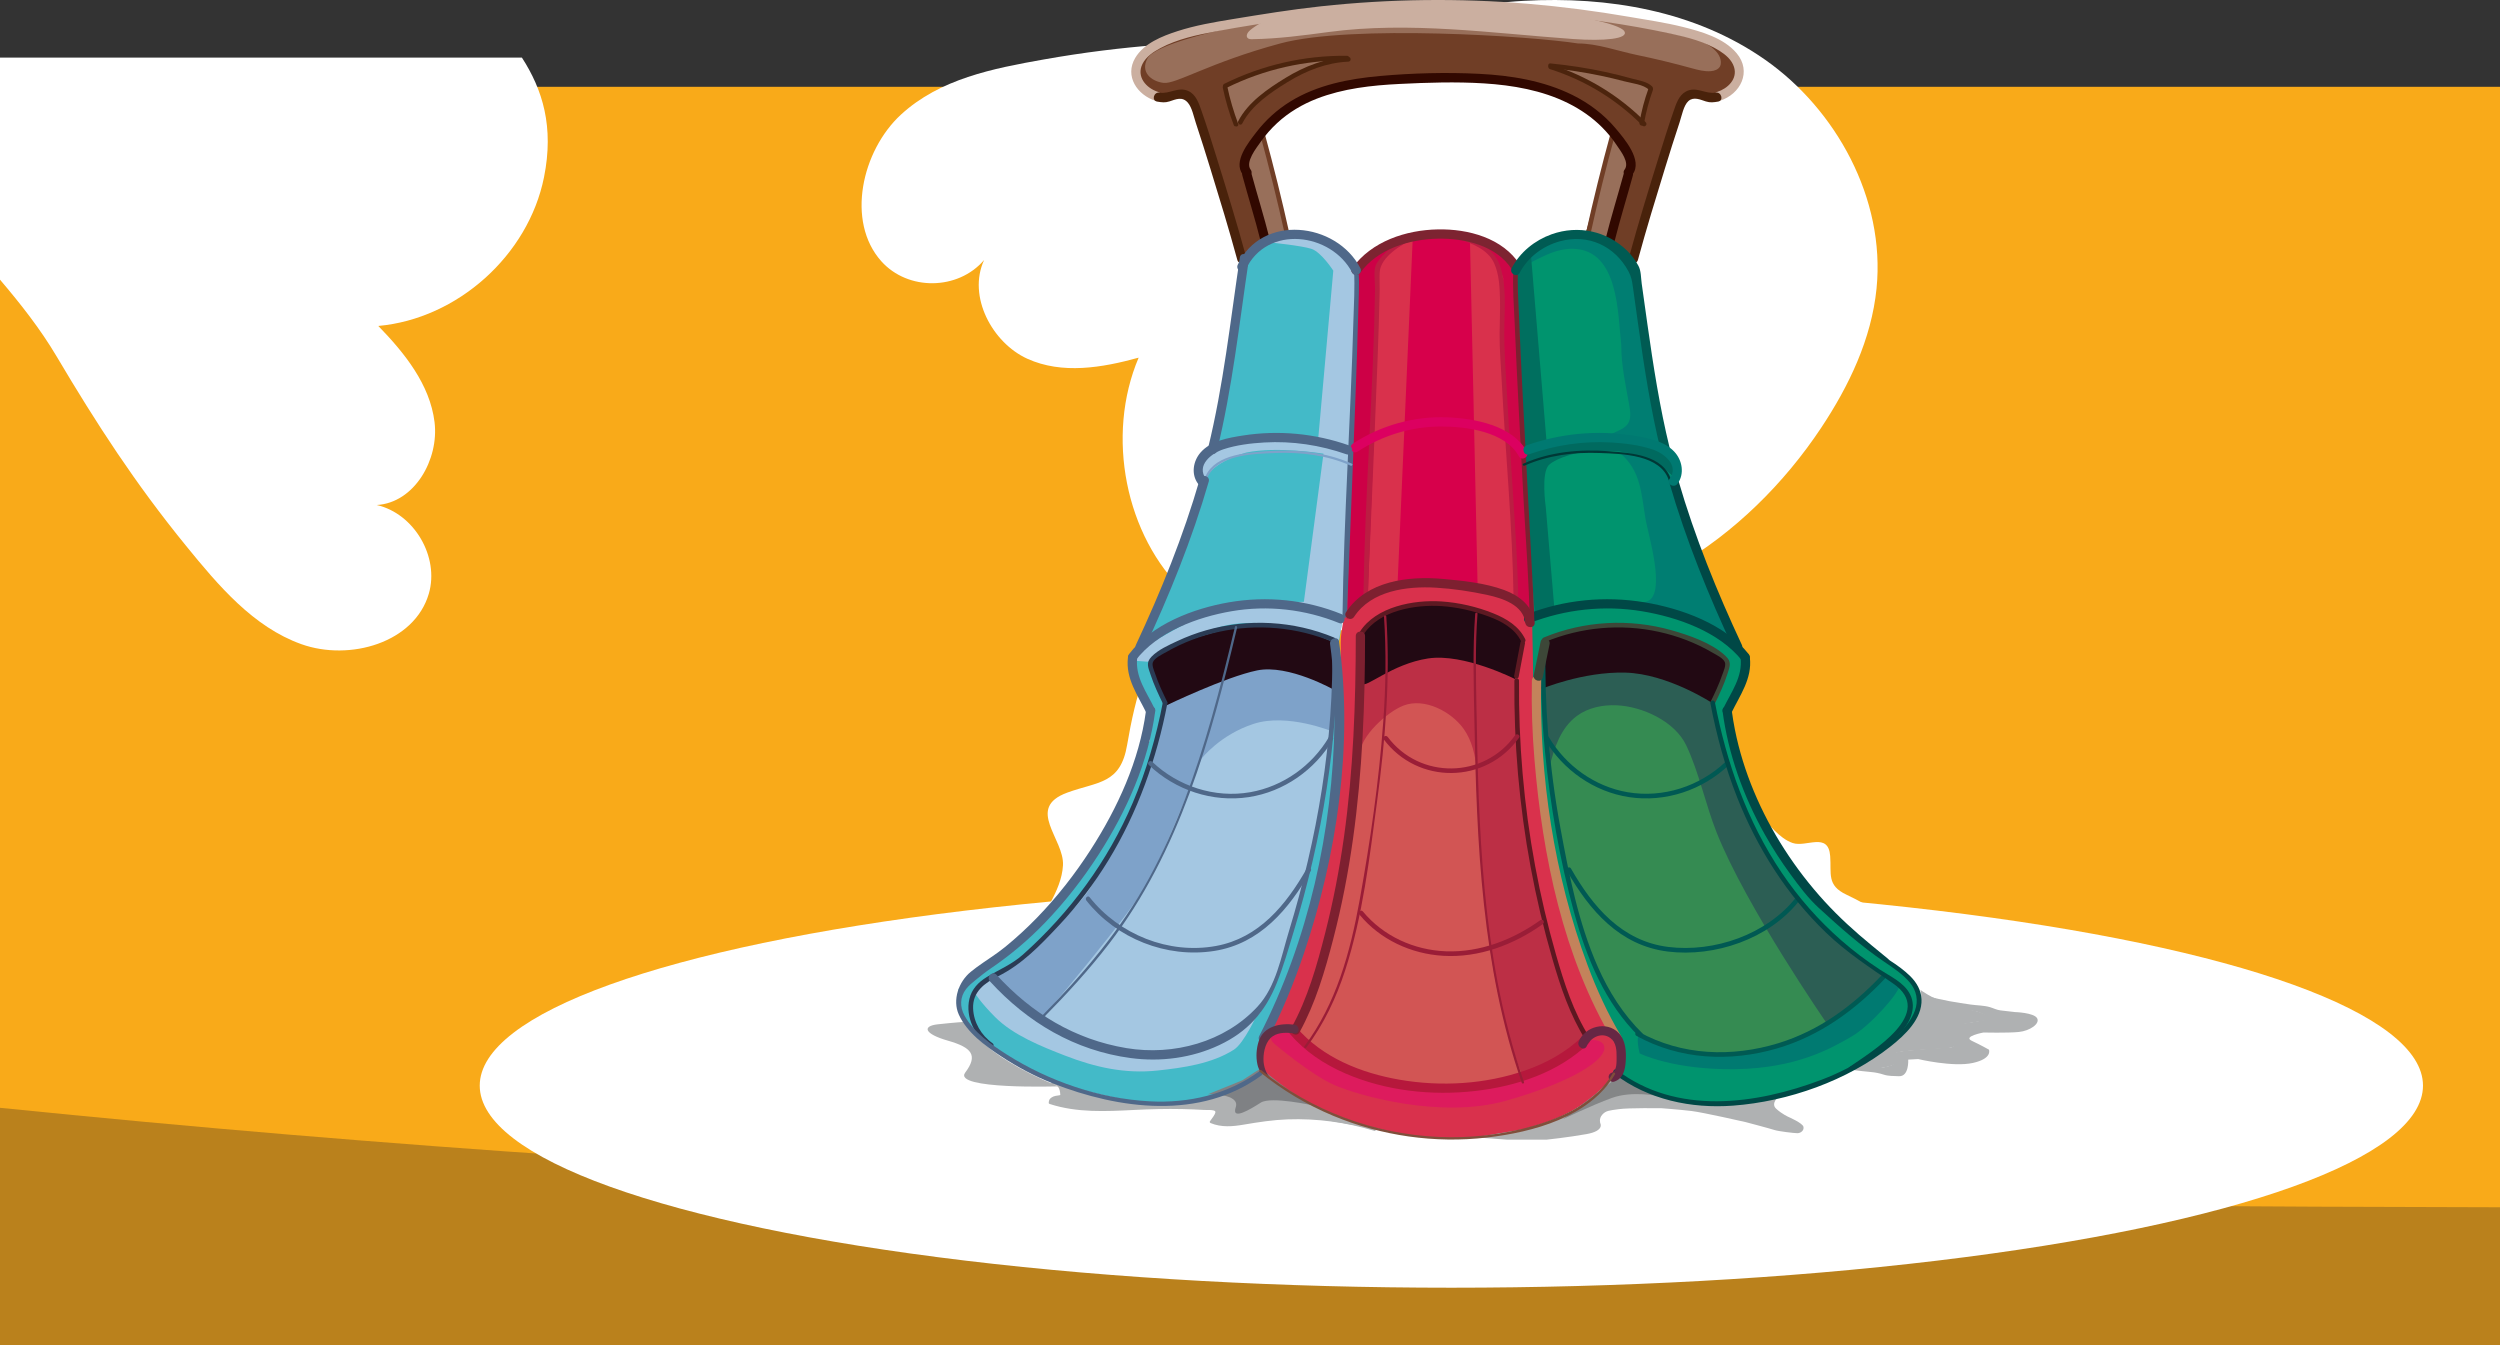 <?xml version="1.0" encoding="utf-8"?>
<!-- Generator: Adobe Illustrator 16.0.0, SVG Export Plug-In . SVG Version: 6.00 Build 0)  -->
<!DOCTYPE svg PUBLIC "-//W3C//DTD SVG 1.1//EN" "http://www.w3.org/Graphics/SVG/1.1/DTD/svg11.dtd">
<svg version="1.1" id="Calque_1" xmlns="http://www.w3.org/2000/svg" xmlns:xlink="http://www.w3.org/1999/xlink" x="0px" y="0px"
	 width="576px" height="310px" viewBox="0 0 576 310" enable-background="new 0 0 576 310" xml:space="preserve">
<rect x="0" y="0" width="576" height="310" fill="#333333" stroke="none"/>
<g>
	<g>
		<g>
			<rect x="0" y="20" fill="#F9AA19" width="576" height="290"/>
		</g>
	</g>
	<path fill="#BA811C" d="M0,255.238V310h576v-31.845C345.43,277.691,179.03,273.428,0,255.238z"/>
	<ellipse fill="#FFFFFF" cx="334.394" cy="250.127" rx="223.863" ry="46.564"/>
	<path fill="#FFFFFF" d="M262.345,82.404c-7.647,17.978-3.07,41.111,10.711,54.146c23.751,22.464,46.143,0.043,71.23,3.292
		c29.358,3.803,58.136-15.384,75.354-41.34c6.339-9.553,11.548-20.361,12.718-32.045c2.076-20.749-9.414-41.28-25.62-52.656
		C390.531,2.425,370.421-0.877,351.115,0.189c-19.557,1.081-38.516,8.724-57.96,9.026c-18.153,0.282-34.398,1.24-52.688,4.488
		c-11.648,2.07-23.926,4.445-32.906,12.722c-8.976,8.277-12.706,24.586-4.513,33.76c6.138,6.874,17.692,6.738,23.689-0.278
		c-3.882,8.417,1.927,19.099,9.953,22.744C244.72,86.297,253.909,84.736,262.345,82.404z"/>
	<g>
		<g>
			<path fill="#FFFFFF" d="M238.774,213.335c1.174-1.733,2.26-3.521,3.25-5.364c1.444-2.686,2.72-5.558,2.888-8.601
				c0.339-6.077-8.757-13.19,1.001-16.756c7.072-2.585,12.249-1.892,13.78-10.998c1.819-10.82,5.44-24.869,9.004-16.11
				c3.564,8.762,8.463-0.766,8.463-0.766c-3.032,5.898-4.465,13.188-7.337,19.324c-6.057,12.938-14.852,24.91-25.037,34.867
				c-3.494,3.416-6.985,6.832-10.478,10.246C235.906,217.32,237.404,215.364,238.774,213.335z"/>
			<path fill="#43BAC8" d="M286.507,59.819c0,0,3.95-3.853,6.056-4.43c2.104-0.577,10.712-1.061,12.419,0
				c1.709,1.061,7.744,7.706,7.744,7.706l-3.009,77.734l-0.402,1.83l-0.798,5.163l-0.466,8.484l-0.313,23.949l-6.241,33.688
				l-7.929,21.464l-2.665,3.71l-0.411,7.008l0.057,0.947c0,0-14.224,9.689-28.448,6.718c-4.493-0.542-23.325-3.911-33.326-12.333
				c-5.042-4.398-9.191-7.18-7.913-13.604c2.591-2.213,7.913-6.422,7.913-6.422l17.272-15.91l7.165-11.043l6.676-13.006
				l4.982-10.816v-6.87l-3.858-9.226v-3.406l1.96-2.788l14.01-36.705l-0.054-1.9l-0.883-1.936l0.093-1.216
				c0,0-0.001-0.72,0.469-0.776c0.468-0.055,0.82-0.22,0.784-0.471c-0.036-0.25,0.434-0.762,0.434-0.762s0.198-1.239,0.479-0.801
				l2.34-0.973l-0.573-0.766L286.507,59.819z"/>
			<path fill="#703E26" d="M391.49,8.128c4.248,1.536,10.761,4.201,9.366,9.659c-0.717,2.807-4.577,5.104-7.368,4.343
				c-0.896-0.244-1.729-0.792-2.656-0.782c-0.886,0.01-1.696,0.541-2.257,1.224c-0.557,0.684-0.904,1.511-1.244,2.326
				c-1.324,3.185-3.791,7.449-3.791,10.959c0,1.937-1.222,4.455-1.737,6.333c-0.651,2.375-1.307,4.748-1.957,7.124
				c-1.101,3.997-1.815,8.208-4.022,11.742c-2.63-3.715-5.789-6.648-10.352-7.771c1.97-5.15,2.538-10.859,4.44-16.096
				c0.46-1.63,1.661-4.727,1.425-6.422c-0.055-0.388-0.29-0.722-0.523-1.035c-7.06-9.345-19.887-11.243-30.868-12.038
				c-6.196-0.448-12.429-0.061-18.571,0.833c-5.612,0.819-11.261,0.755-16.81,2.355c-3.575,1.032-7.057,2.652-9.886,5.107
				c-2.74,2.377-4.453,4.074-3.261,7.875c1.121,3.569,2.18,7.159,3.172,10.765c0.88,3.184,1.199,6.553,2.344,9.608
				c-1.32,0.009-2.667,0.023-3.897,0.49c-2.549,0.964-4.046,3.615-6.362,5.049c-1.109-4.564-3.477-8.642-4.471-13.347
				c-1.569-7.418-3.812-14.697-6.688-21.715c-0.359-0.867-0.765-1.78-1.541-2.299c-1.333-0.887-3.091-0.278-4.684-0.123
				c-2.408,0.233-4.962-0.786-6.358-2.763c-5.335-7.56,8.366-11.549,13.421-12.292c4.875-0.716,9.795-1.538,14.71-2.279
				c5.558-0.837,11.109-1.674,16.666-2.511c2.229-0.336,4.521-0.911,6.779-0.646c1.929,0.225,3.571,0.415,5.547,0.294
				c11.055-0.678,22.145-0.834,33.203-0.091c6.453,0.434,12.884,1.163,19.215,2.408c6.084,1.197,12.043,1.219,18.026,3.361
				C390.811,7.884,391.143,8.002,391.49,8.128z"/>
			<path fill="#00946E" d="M383.282,103.067c0,0-3.809-20.363-4.303-24.337c-0.497-3.973-1.656-15.065-1.656-15.065
				s-2.649-5.298-5.629-7.284c-2.979-1.986-8.774-3.311-11.919-2.318c-3.146,0.993-7.117,3.808-7.117,3.808l-3.313,3.973
				l1.822,43.209l0.991,18.376l0.661,18.874c0,0-0.828,17.383,1.489,34.104c2.318,16.72,5.795,36.754,11.756,49.998
				c5.962,13.243,7.118,13.243,7.118,13.243s0.662,2.814,0.662,4.802s-0.826,3.478-0.826,3.478s13.078,7.78,24.832,6.291
				c11.754-1.49,25.166-4.635,30.463-9.104c5.297-4.472,11.754-8.774,11.754-8.774s4.473-6.788-0.331-11.425
				c-4.802-4.636-7.284-4.138-16.888-12.746c-9.602-8.61-18.044-24.835-18.044-24.835s-4.967-11.753-5.959-17.383
				c-0.995-5.628-0.663-6.621-0.663-6.621l2.98-5.96c0,0,1.397-3.018,1.03-5.069c-0.371-2.05-1.86-4.201-1.86-4.201l-4.967-9.935
				l-9.934-27.151C385.436,111.014,389.573,107.703,383.282,103.067z"/>
			<path fill="#D9314C" d="M349.236,61.083c0,0-4.071-4.689-10.619-6.636c-6.546-1.946-12.209-0.531-14.864,0.354
				c-2.653,0.884-7.52,3.539-7.52,3.539l-3.45,3.805l-1.149,29.816l-1.859,45.036c0.315,3.361-0.211,5.391-0.691,8.65
				c-0.224,1.521-0.199,3.07-0.179,4.609c0.126,8.375,0.942,17.069,0.163,25.406c-2.39,25.568-6.194,32.117-6.194,32.117
				s-4.247,17.074-7.959,24.861c-3.719,7.785-4.781,9.112-4.781,9.112s-0.441,4.336,0.62,5.574c1.063,1.237,3.54,2.39,3.54,2.39
				s7.256,5.131,14.687,7.786c7.435,2.653,22.473,6.899,36.363,3.716c15.397-1.945,22.473-9.291,22.473-9.291l4.248-3.982
				c0,0,2.566-2.121,1.416-6.279s-3.895-7.787-3.895-7.787s-5.041-9.908-8.228-20.704c-3.184-10.793-3.896-17.782-3.896-17.782
				s-4.422-25.127-4.243-31.586c0.176-6.459-0.269-23.005-0.269-23.005l-2.919-52.732L349.236,61.083z"/>
			<path fill="#AFB1B2" d="M442.487,228.083c0,0,2.55,1.911,5.986,3.058c3.44,1.146,7.265,1.912,7.265,1.912l2.548,1.02
				c0,0,1.4,0.764-0.509,1.02c-1.913,0.253-6.755,1.02-8.028,1.402c-1.274,0.381-1.909,0.89-1.274,1.654
				c0.639,0.765,1.913,1.273,1.913,1.273s2.548,1.911-2.803,2.167c-5.353,0.254-8.92,0.636-8.92,0.636s-2.931,0.256-2.42,1.147
				c0.51,0.892,1.147,1.528,1.147,1.528s-1.402,0.766-3.824,1.146c-2.421,0.381-7.771,0.51-7.771,0.51s10.574-5.352,12.995-8.537
				C441.213,234.835,443.25,232.032,442.487,228.083z"/>
			<path fill="#AFB1B2" d="M460.93,232.797c0.039,0.004,3.312,0.383,3.312,0.383s4.331,0.127,5.096,1.4s-1.655,2.932-4.204,3.188
				c-2.549,0.254-8.156,0.125-8.156,0.125s-4.84,0.893-2.674,1.912c2.167,1.02,3.949,2.038,3.949,2.038s0.892,2.038-3.692,3.058
				c-4.588,1.021-12.614-0.891-12.614-0.891l-2.294,0.126c0,0,0.255,3.949-2.167,3.823c-1.238-0.064-2.338,0.008-3.533-0.381
				c-0.928-0.303-1.889-0.497-2.86-0.581c-0.106-0.008-4.147-0.403-4.034-0.491c0.938-0.719,5.025-0.346,6.226-0.458
				c0,0,4.203-0.639,3.441-1.657c-0.767-1.019-2.551-1.783,2.292-2.293c4.84-0.509,10.445-0.765,10.445-0.765
				s2.109-0.44,0.197-1.716c-1.91-1.272-2.306-1.934-2.306-1.934s0.452-1.447,4.401-1.83c3.936-0.381,5.562-0.942,5.578-0.945
				c0.623-0.104,0.439-0.569,0.221-0.813c-0.313-0.339-1.874-1.015-2.328-1.091c-2.225-0.376-3.544-0.216-5.689-0.905
				c-1.86-0.599-3.519-2.039-5.335-2.589c3.092,0.935,6.703,1.493,9.898,1.947c1.437,0.202,2.985,0.187,4.37,0.588
				C459.291,232.285,460.048,232.695,460.93,232.797z"/>
			<path fill="#AFB1B2" d="M409.969,252.46c0,0-2.13,1.703-0.745,2.983c1.386,1.276,2.878,1.916,2.878,1.916s3.199,1.386,3.409,2.24
				c0.212,0.853-0.64,1.49-1.386,1.49c-0.744,0-4.368-0.428-5.327-0.746c-0.959-0.32-6.605-1.812-6.605-1.812
				s-9.807-2.237-12.471-2.558c-2.663-0.32-6.925-0.641-6.925-0.641s-7.568-0.105-9.806,0.214c-2.237,0.32-2.982,0.32-3.835,1.278
				c-0.855,0.959-0.429,2.025-0.429,2.025s0.959,1.705-3.196,2.448c-4.154,0.745-9.165,1.279-9.165,1.279h-9.165l-7.245-0.534
				l11.296-1.915c0,0,7.78-2.132,11.935-4.478c4.157-2.344,8.313-7.354,8.313-7.354l1.521-0.375l8.071,3.893
				c0,0,6.712,2.344,12.041,2.451C398.461,254.379,409.969,252.46,409.969,252.46z"/>
			<path fill="#AFB1B2" d="M316.724,260.133c0,0-10.654-3.519-15.236-5.97c-4.583-2.449-9.91-6.181-9.91-6.181l-1.174-0.532
				c0,0-7.458,4.155-12.468,5.647s-14.388,1.172-16.198,0.959c-1.812-0.213-7.887-1.49-7.887-1.49l-10.124-3.092l1.387,1.918
				c0,0-0.533,1.174-1.704,1.385c-1.173,0.214-1.28,1.279-1.28,1.279s1.492,0.533,3.516,0.959c2.025,0.428,6.501,0.959,10.551,0.64
				c4.051-0.319,10.763-0.427,15.56-0.319c4.795,0.107,8.952,0.319,8.952,0.319l-1.6,2.559c0,0,0.853,1.492,5.117,0.854
				c4.261-0.642,12.574-1.813,16.411-1.602C304.47,257.682,316.724,260.133,316.724,260.133z"/>
			<path fill="#007E72" d="M349.962,62.582c0.254-1.065,4.454-2.963,5.512-3.478c2.19-1.068,4.595-1.859,7.061-1.781
				c10.471,0.332,10.188,15.078,11.004,22.128c0,4.885,1.005,9.203,1.848,13.94c0.264,1.501,0.484,3.207-0.447,4.413
				c-0.465,0.598-1.15,0.978-1.83,1.318c-1.638,0.825-3.338,1.524-5.086,2.093c0.423-0.572,1.24-0.628,1.95-0.618
				c2.771,0.04,5.893,0.089,8.578,0.833c0.589,0.162,5.275,1.689,5.275,1.744l-7.126-40.59c0,0-5.561-9.393-11.229-9.296
				C359.801,53.383,351.674,55.523,349.962,62.582z"/>
			<path fill="#007E72" d="M376.801,104.503c-1.277-0.293-2.513-0.36-3.58-0.131c4.843,4.057,4.919,9.256,5.887,15.092
				c0.582,3.524,4.833,17.1,0.531,19.046c-1.123,0.506-2.503,0.232-3.575,0.834c8.461,1.148,16.678,4.072,23.962,8.528
				c-0.559-1.822-1.889-3.306-2.559-5.142c-0.606-1.666-1.222-3.329-1.831-4.995c-1.425-3.885-2.85-7.771-4.272-11.657
				c-1.785-4.871-3.569-9.743-5.356-14.615C384.853,108.317,380.639,105.385,376.801,104.503z"/>
			<path fill="#006F5F" d="M363.608,104.324c0,0-4.711,0.98-6.673,2.747c-1.965,1.767-0.785,9.814-0.785,9.814l1.964,23.161
				l-4.517,1.373l-2.55-34.348C351.047,107.071,358.897,103.93,363.608,104.324z"/>
			<polygon fill="#006F5F" points="352.658,57.871 356.344,101.968 351.242,103.734 349.346,61.844 			"/>
			<path fill="#CE0647" d="M336.323,54.469c0,0,4.907,2.158,6.675,3.533c1.767,1.375,3.336,6.084,3.336,6.084l-0.196,12.169
				l1.375,25.123l1.767,37.685l3.533,2.552l-1.766-39.451l-1.813-41.081C349.236,61.083,342.214,52.899,336.323,54.469z"/>
			<path fill="#CD0046" d="M325.53,54.076c0,0-4.515,1.178-7.851,3.729c-3.335,2.552-4.896,4.34-4.896,4.34l-2.479,80.514
				l4.825-5.362l2.354-62.022l-0.393-13.74C317.091,61.535,321.995,55.058,325.53,54.076z"/>
			<path fill="#D7004B" d="M340.447,135.335l-1.768-80.082l-6.082-1.569l-7.067,0.391l-3.533,80.474
				C321.995,134.55,330.828,132.979,340.447,135.335z"/>
			<path fill="#358B52" d="M434.185,224.239c0,0-12.8-6.776-20.578-18.07c-7.782-11.294-13.052-22.588-13.052-22.588l-4.519-14.306
				l-1.508-7.277c0,0,2.261-7.279,3.013-7.279c0.755,0,1.508-2.51-0.502-3.764c-2.007-1.256-12.299-6.276-20.076-6.778
				c-7.781-0.502-18.323,2.26-18.323,2.26l-2.507,1.254l-0.753,8.534c0,0,2.006,33.381,6.271,49.191
				c4.267,15.813,9.036,24.094,9.036,24.094l7.278,9.034c0,0,14.306,8.282,30.621,2.511
				C424.901,235.283,432.68,227.252,434.185,224.239z"/>
			<path fill="#D25554" d="M351.111,147.44c0,0-4.265-5.02-10.539-6.776c-6.273-1.756-13.805-1.757-13.805-1.757l-7.529,2.51
				l-3.764,2.008l-2.007,3.765c0,0-0.252,30.119-3.015,51.703c-2.762,21.582-12.048,39.151-12.048,39.151
				s9.538,10.289,19.829,11.294c10.287,1.002,21.083,2.26,21.083,1.505c0-0.753,14.807-3.764,14.807-3.764l11.546-8.031
				c0,0-8.283-17.819-10.542-27.106c-2.26-9.285-5.772-43.67-6.024-46.932c-0.251-3.264,0.503-9.537,0.503-9.537L351.111,147.44z"/>
			<path fill="#2C5E54" d="M420.886,235.784c0,0-18.573-26.854-25.354-43.923c-2.57-6.477-4.063-13.879-7.016-20.118
				c-2.646-5.586-10.149-8.982-16.021-9.244c-3.224-0.144-6.573,0.534-9.174,2.449c-3.682,2.709-5.295,7.38-6.309,11.838
				c0.688-3.029-1.024-7.696-0.872-11.011c0.146-3.153-0.456-6.405-0.764-9.551l0.753-9.287c0,0,13.049-4.518,23.59-2.509
				c10.543,2.008,17.316,6.526,17.316,6.526s1.256,0.25,0.502,3.764c-0.752,3.514-3.013,7.279-3.013,7.279
				s3.767,22.085,12.301,34.383c8.532,12.299,14.304,18.07,14.304,18.07l7.026,5.771l6.024,4.017
				C434.185,224.239,425.151,234.277,420.886,235.784z"/>
			<path fill="#BC2F45" d="M313.215,174.044c0,0,0.252-17.065,0.252-17.819c0-0.75,1.253-10.038,0.499-10.542
				c-0.751-0.501,6.023-6.775,16.816-6.775s17.568,5.02,17.568,5.02l2.759,3.514l-1.505,8.033l-0.251,11.292
				c0,0,0.504,18.32,3.765,32.877c3.264,14.557,5.271,22.336,5.271,22.336l4.767,12.55l2.512,4.52c0,0-8.282,7.027-11.545,8.031
				c-3.264,1.003-3.264,1.003-3.264,1.003s-5.771-12.799-8.281-35.388c-0.915-8.229-1.494-16.495-1.896-24.763
				c-0.305-6.295,0.372-14.627-3.463-20.008c-2.838-3.978-9.002-7.205-13.799-5.381C319.639,163.982,313.291,169.65,313.215,174.044
				z"/>
			<path fill="#220913" d="M394.53,161.998c0,0-10.288-6.778-20.078-7.028c-9.785-0.251-19.323,3.763-19.323,3.763l-0.251-3.763
				l1.257-7.279c0,0,9.032-4.517,20.83-3.514c11.795,1.004,18.069,5.522,18.069,5.522l3.264,2.51L394.53,161.998z"/>
			<path fill="#220913" d="M349.103,156.477c0,0-11.794-6.024-20.077-4.769c-8.283,1.255-14.559,7.026-15.06,5.772
				c-0.499-1.256,0-11.797,0-11.797s4.269-5.772,14.809-6.524c10.543-0.753,18.321,4.017,18.321,4.017l4.015,4.266L349.103,156.477z
				"/>
			<path fill="#A4C7E2" d="M307.192,147.943c0,0-10.542-5.773-21.335-3.766c-10.791,2.009-16.563,5.522-16.563,5.522l-3.264,1.757
				c0,0-1.757,2.009,0,4.769c1.758,2.76,2.763,6.273,2.763,6.273s-6.526,26.354-12.299,34.134
				c-5.772,7.779-11.547,15.308-11.547,15.308l-9.536,9.289l-6.525,4.267c0,0,10.291,10.04,17.819,13.05
				c7.529,3.014,14.305,3.764,14.305,3.764s10.792,1.506,18.824-2.257c8.032-3.767,10.54-6.776,10.54-6.776
				s5.02-11.043,6.777-17.067c1.757-6.022,6.022-22.587,7.529-30.868c1.506-8.283,3.01-25.099,3.01-25.099L307.192,147.943z"/>
			<path fill="#7EA2C9" d="M239.678,235.032l-10.793-9.537c0,0,16.563-12.298,22.086-20.58c5.521-8.282,13.805-28.864,13.805-28.864
				l4.017-13.552l-3.514-8.031c0,0-1.006-2.761,3.011-4.769c4.017-2.008,10.039-4.267,17.566-5.522
				c7.531-1.256,17.066,1.505,17.066,1.505l4.269,2.261l-0.252,20.579c0,0-10.29-4.267-18.069-1.756
				c-7.779,2.51-12.047,8.03-12.047,8.03s-7.779,19.828-11.797,27.608C261.01,210.186,239.678,235.032,239.678,235.032z"/>
			<path fill="#220913" d="M307.443,158.984c0,0-10.541-6.022-17.819-4.517c-7.278,1.505-20.83,8.031-20.83,8.031l-2.763-6.274
				c0,0-3.764-3.514,2.26-6.524c6.022-3.012,17.566-5.522,17.566-5.522s8.283,0,11.296,0.252c3.012,0.25,10.039,3.514,10.039,3.514
				L307.443,158.984z"/>
			<path fill="#A4C7E2" d="M292.383,55.833c0,0,7.528,0.753,9.788,1.506c2.261,0.753,5.021,5.02,5.021,5.02l-3.515,39.151
				c0,0-9.787-1.505-14.305-0.751c-4.52,0.751-9.288,2.509-9.288,2.509s-2.008,1.003-3.013,2.51
				c-1.003,1.505-1.129,2.796-1.129,2.796l1.632,1.973c0,0,1.005-3.765,9.536-6.275c7.279-1.506,17.821,0.251,17.821,0.251
				l-4.519,34.134c0,0-11.797,0.25-18.321,1.505c-6.525,1.255-19.198,9.486-19.198,9.486l-1.885,2.562l3.516,0.252
				c0,0,5.02-4.77,16.565-8.032c11.544-3.265,27.354,3.262,27.354,3.262l1.257-6.526l1.757-37.896l1.324-41.123
				C312.781,62.146,304.179,49.308,292.383,55.833z"/>
			<path fill="#006A5F" d="M385.809,110.162c0,0,1.958-2.341-0.016-4.665c-1.968-2.324-6.226-4.175-6.226-4.175l-11.199-0.934
				l-13.771,2.1l-3.355,1.245l-0.195,3.337c0,0,4.952-2.948,20.354-3.182C380.971,104.356,385.809,110.162,385.809,110.162z"/>
			<path fill="#DD1B5D" d="M364.935,239.71c0,0,4.92-0.856,4.705,1.923c-0.211,2.782-7.487,7.702-22.675,11.979
				c-15.188,4.279-34.229-1.283-39.575-3.635c-5.349-2.354-13.689-9.414-13.689-9.414s-1.927-1.496-0.215-2.779
				c1.712-1.284,4.278-1.07,4.278-1.07s6.633,7.486,11.979,9.627c5.349,2.141,20.109,4.918,29.095,3.85
				C347.822,249.119,360.656,247.195,364.935,239.71z"/>
			<path fill="#007A71" d="M433.819,225.162c0,0,2.778,1.068,3.637,1.925c0.855,0.854-6.418,9.198-10.908,11.767
				c-4.493,2.565-12.409,7.272-26.741,7.486c-14.333,0.215-22.034-3.637-22.034-3.637s-1.105-4.465,0.196-4.158
				c1.301,0.309,11.567,5.227,18.629,4.586C403.654,242.488,416.277,242.275,433.819,225.162z"/>
			<path fill="#A4C7E2" d="M289.636,233.719c0,0-2.995,6.631-5.349,8.129c-5.108,3.252-11.7,4.17-17.571,4.799
				c-7.525,0.81-14.413-0.744-21.376-3.451c-5.351-2.082-11.864-4.668-16.033-8.834c-3.421-3.424-4.705-5.563-4.705-5.563
				l1.497-2.354l2.786-0.95c0,0,6.559,6.394,12.188,9.722c5.631,3.328,14.12,8.555,26.313,7.486
				C279.582,241.633,287.924,236.713,289.636,233.719z"/>
			<path fill="#986F5A" d="M389.112,8.593c1.85,0.482,3.639,1.126,5.124,2.221c1.14,0.841,2.186,2.023,2.251,3.438
				c0.017,0.353-0.029,0.715-0.19,1.03c-0.375,0.732-1.27,1.038-2.091,1.11c-1.484,0.132-2.96-0.268-4.398-0.663
				c-4.212-1.159-8.395-2.176-12.626-3.052c-4.323-0.896-9.176-2.664-13.609-2.664c-10.638-1.674-52.232-4.423-68.608,0
				c-16.377,4.422-24.025,9.442-26.895,9.083c-2.87-0.358-5.379-2.51-3.705-5.617s15.301-6.574,29.167-9.084
				c10.744-1.945,21.911-2.295,32.8-2.462c15.549-0.239,31.271,0.45,46.584,3.28c3.822,0.706,7.646,1.403,11.432,2.303
				C385.866,7.879,387.512,8.175,389.112,8.593z"/>
			<path fill="#986F5A" d="M371.294,31.225l-5.886,22.379l5.358,2.101l4.938-16.916C375.704,38.79,374.971,32.381,371.294,31.225z"
				/>
			<path fill="#986F5A" d="M290.919,31.015l5.882,22.694l-5.463,1.681l-4.831-17.441C286.507,37.948,287.871,33.011,290.919,31.015z
				"/>
			<path fill="#986F5A" d="M378.75,19.352l1.364,0.63l-1.785,8.089c0,0-5.567-5.251-10.717-8.193
				c-5.148-2.942-9.663-4.624-9.663-4.624S372.132,16.622,378.75,19.352z"/>
			<path fill="#986F5A" d="M309.41,13.47c0,0-5.569,0.734-10.927,3.676c-5.358,2.942-10.299,7.565-10.299,7.565l-3.466,4.518
				l-1.997-6.62l-0.418-3.046C282.305,19.563,299.743,11.999,309.41,13.47z"/>
			<path fill="#CBAFA0" d="M362.011,3.543c0.004,0.001,11.064,1.818,12.222,3.634c1.153,1.817-4.79,2.313-11.728,1.817
				c-18.724-1.337-37.736-4.126-56.451-1.61c-5.884,0.791-11.591,1.549-17.545,1.646c-0.373,0.006-0.791-0.006-1.053-0.273
				c-0.504-0.517,0.031-1.366,0.591-1.823c6.482-5.313,16.697-4.27,24.479-4.883c3.211-0.252,6.347-0.501,9.601-0.557
				c7.777-0.131,15.564-0.128,23.339,0.188c5.309,0.217,11.046,0.242,16.187,1.749C361.769,3.467,361.892,3.523,362.011,3.543z"/>
			<path fill="#7F8184" d="M302.471,254.684c0,0-9.627-2.141-11.979-0.644c-2.354,1.498-6.847,4.276-5.778,1.069
				c1.07-3.209-6.416-2.992-6.416-2.992l7.913-3.209l4.281-2.782C290.491,246.126,297.55,252.117,302.471,254.684z"/>
			<path fill="#848687" d="M382.049,252.543c0,0-5.989-1.285-10.695,0.428c-4.707,1.713-11.338,4.92-11.338,4.92l7.797-5.962
				l5.208-4.001C373.021,247.928,378.41,251.047,382.049,252.543z"/>
			<path fill="#FFFFFF" d="M406.588,188.92c0.735,0.875,1.515,1.711,2.336,2.506c1.194,1.161,2.518,2.258,4.092,2.799
				c3.144,1.082,8.234-2.641,8.659,3.019c0.306,4.104-0.828,6.722,3.729,8.881c5.418,2.565,12.266,6.562,7.131,7.131
				c-5.136,0.569-0.856,4.562-0.856,4.562c-2.647-2.471-6.27-4.309-9.065-6.731c-5.899-5.106-10.886-11.515-14.604-18.349
				c-1.275-2.344-2.554-4.688-3.827-7.03C404.919,186.82,405.726,187.896,406.588,188.92z"/>
			<path fill="#AFB1B2" d="M243.825,250.297c0,0-24.417,0.795-21.438-3.177c2.976-3.97,1.587-5.754-3.971-7.345
				c-5.557-1.586-5.953-3.373-2.383-3.771c3.575-0.397,6.553-0.598,6.553-0.598S224.968,242.557,243.825,250.297z"/>
			<path fill="#CBAFA0" d="M395.623,21.18c2.446-0.775,4.775-2.985,3.891-5.76c-0.52-1.635-1.932-2.821-3.332-3.708
				c-3.33-2.109-7.353-3.115-11.164-3.943c-10.162-2.204-20.612-3.628-30.953-4.582c-24.765-2.282-49.496-0.518-73.906,4.035
				c-4.33,0.808-8.861,1.763-12.78,3.853c-1.604,0.854-3.313,1.978-4.153,3.653c-1.464,2.928,0.833,5.574,3.604,6.452
				c1.308,0.414,0.749,2.479-0.568,2.062c-4.229-1.337-7.202-5.689-4.711-9.894c1.984-3.354,6.174-5.014,9.698-6.158
				c4.132-1.342,8.429-2.077,12.708-2.779c6.769-1.109,13.52-2.215,20.343-2.953c15.845-1.715,31.838-1.924,47.718-0.59
				c7.842,0.658,15.651,1.68,23.402,3.018c4.104,0.709,8.233,1.305,12.281,2.312c4.293,1.067,9.458,2.542,12.423,6.072
				c3.528,4.197,0.935,9.433-3.931,10.973C394.877,23.658,394.315,21.595,395.623,21.18L395.623,21.18z"/>
			<path fill="#49220B" d="M395.849,23.406c-1.028,0.175-1.798,0.286-2.814-0.033c-1.262-0.396-2.799-1.167-4.017-0.092
				c-1.114,0.986-1.555,3.447-2.026,4.863c-1.185,3.546-2.296,7.116-3.4,10.688c-2.155,6.987-4.296,13.988-6.212,21.045
				c-0.361,1.327-2.425,0.764-2.063-0.569c2.11-7.771,4.479-15.481,6.87-23.169c1.092-3.504,2.183-7.011,3.394-10.476
				c0.587-1.682,1.176-3.669,2.848-4.573c2.397-1.295,4.491,0.654,6.854,0.251C396.625,21.113,397.203,23.174,395.849,23.406
				L395.849,23.406z"/>
			<path fill="#310800" d="M369.928,55.042c1.269-5.098,2.847-10.107,4.223-15.175c0.362-1.327,2.426-0.763,2.063,0.569
				c-1.376,5.068-2.953,10.078-4.224,15.174C371.657,56.946,369.594,56.38,369.928,55.042L369.928,55.042z"/>
			<path fill="#004846" d="M401.39,152.227c-5.315-6.69-14.908-10.04-23.073-11.393c-8.708-1.443-17.686-0.468-25.9,2.73
				c-1.281,0.5-1.842-1.567-0.567-2.063c8.587-3.344,17.95-4.238,27.036-2.731c8.482,1.406,18.5,4.999,24.019,11.943
				C403.753,151.781,402.246,153.303,401.39,152.227L401.39,152.227z"/>
			<path fill="#3D4738" d="M394.137,161.658c0.99-2.025,1.954-4.069,2.682-6.208c0.258-0.754,0.889-2.057,0.598-2.855
				c-0.342-0.949-2.01-1.728-2.819-2.203c-3.852-2.259-8.063-3.87-12.42-4.822c-8.765-1.917-17.961-1.091-26.235,2.356
				c-0.636,0.263-0.912-0.771-0.285-1.033c9.31-3.875,19.798-4.438,29.494-1.678c4.07,1.157,9.237,2.922,12.379,5.88
				c1.479,1.388,1.076,2.302,0.506,4.082c-0.773,2.425-1.855,4.738-2.974,7.021C394.757,162.816,393.834,162.275,394.137,161.658
				L394.137,161.658z"/>
			<path fill="#5D1922" d="M348.864,155.674c0.485-2.562,0.974-5.125,1.456-7.689c0.13-0.675,1.16-0.391,1.033,0.284
				c-0.486,2.564-0.974,5.127-1.457,7.691C349.77,156.635,348.736,156.35,348.864,155.674L348.864,155.674z"/>
			<path fill="#5D1922" d="M350.5,147.834c-1.457-3.068-4.537-4.7-7.6-5.828c-3.448-1.269-7.154-2.127-10.821-2.365
				c-5.935-0.385-14.358,1.001-17.843,6.462c-0.369,0.579-1.296,0.043-0.924-0.541c3.705-5.806,12.412-7.404,18.767-6.991
				c4.077,0.267,8.22,1.225,12.005,2.752c2.998,1.209,5.906,2.957,7.341,5.972C351.718,147.913,350.798,148.457,350.5,147.834
				L350.5,147.834z"/>
			<path fill="#B6183C" d="M366.048,240.357c-6.956,6.75-16.654,9.916-26.11,11c-10.054,1.156-20.685-0.006-30.012-4.053
				c-4.825-2.098-9.298-5.061-12.727-9.085c-0.889-1.044,0.617-2.563,1.513-1.513c5.94,6.977,14.911,10.527,23.75,12.057
				c9.564,1.657,19.772,1.062,28.965-2.139c4.84-1.686,9.415-4.198,13.106-7.782C365.523,237.886,367.037,239.396,366.048,240.357
				L366.048,240.357z"/>
			<path fill="#7D2030" d="M349.754,62.314c-0.195,3.344,0.078,6.753,0.21,10.094c0.239,6.091,0.542,12.181,0.848,18.269
				c0.686,13.572,1.443,27.14,2.147,40.71c0.211,4.036,0.498,8.084,0.557,12.127c0.01,0.688-1.062,0.689-1.069,0
				c-0.139-9.455-0.912-18.932-1.421-28.372c-0.727-13.566-1.48-27.134-2.048-40.708c-0.168-4.007-0.526-8.108-0.293-12.12
				C348.727,61.63,349.794,61.625,349.754,62.314L349.754,62.314z"/>
			<path fill="#BB1D42" d="M336.307,53.963c4.138,1.518,8.12,3.244,9.459,7.768c1.234,4.161,0.943,8.723,0.85,13.007
				c-0.133,5.958,0.374,11.926,0.701,17.873c0.386,7.046,0.791,14.089,1.268,21.129c0.553,8.185,1.096,16.374,1.222,24.577
				c0.012,0.689-1.06,0.69-1.07,0c-0.258-16.933-1.862-33.86-2.761-50.77c-0.188-3.519-0.49-7.058-0.469-10.583
				c0.018-2.667,0.15-5.333,0.093-8.001c-0.064-2.769-0.193-5.769-1.357-8.33c-1.467-3.22-5.127-4.504-8.22-5.639
				C335.38,54.759,335.658,53.726,336.307,53.963L336.307,53.963z"/>
			<path fill="#4F6889" d="M313.033,62.314c0.196,3.31-0.012,6.671-0.099,9.98c-0.159,5.987-0.37,11.974-0.589,17.959
				c-0.486,13.292-1.035,26.583-1.558,39.875c-0.149,3.889-0.351,7.785-0.404,11.678c-0.011,0.687-1.08,0.689-1.07,0
				c0.318-22.609,1.863-45.216,2.507-67.82c0.107-3.868,0.375-7.804,0.146-11.672C311.925,61.626,312.993,61.629,313.033,62.314
				L313.033,62.314z"/>
			<path fill="#BB1D42" d="M314.139,136.981c0.353-23.431,2.284-46.832,2.67-70.267c0.023-1.563-0.279-3.403-0.022-4.938
				c0.221-1.323,1.616-2.769,2.557-3.686c1.661-1.621,3.707-3.012,5.825-3.956c0.623-0.277,1.167,0.645,0.537,0.925
				c-2.855,1.272-7.607,4.143-7.825,7.651c-0.086,1.401,0.019,2.844-0.007,4.25c-0.093,5.367-0.295,10.73-0.492,16.094
				c-0.508,13.718-1.115,27.432-1.689,41.147c-0.178,4.256-0.417,8.518-0.48,12.779
				C315.198,137.669,314.129,137.671,314.139,136.981L314.139,136.981z"/>
			<path fill="#005953" d="M414.457,207.645c-6.888,8.679-19.377,12.947-30.224,11.588c-11.021-1.381-18-9.438-23.208-18.59
				c-0.341-0.599,0.584-1.139,0.926-0.539c5.036,8.852,11.737,16.744,22.429,18.071c10.554,1.312,22.628-2.854,29.32-11.284
				C414.129,206.352,414.882,207.109,414.457,207.645L414.457,207.645z"/>
			<path fill="#005953" d="M398.353,176.251c-6.095,5.804-14.674,8.683-23.033,7.407c-8.076-1.233-15.239-6.271-19.377-13.272
				c-0.352-0.593,0.571-1.132,0.923-0.538c3.882,6.568,10.551,11.371,18.111,12.676c8.173,1.41,16.644-1.338,22.618-7.028
				C398.094,175.02,398.852,175.773,398.353,176.251L398.353,176.251z"/>
			<path fill="#5D1721" d="M349.984,156.824c-0.122,14.308,1.096,28.605,3.708,42.674c1.272,6.854,2.865,13.645,4.781,20.345
				c1.9,6.655,4.039,13.291,7.75,19.188c0.365,0.584-0.561,1.121-0.926,0.539c-3.608-5.738-5.758-12.178-7.631-18.653
				c-2.013-6.958-3.685-14.013-5.008-21.134c-2.632-14.161-3.869-28.557-3.747-42.958
				C348.922,156.139,349.99,156.135,349.984,156.824L349.984,156.824z"/>
			<path fill="#4F6889" d="M260.127,150.713c5.295-6.942,14.91-10.538,23.044-11.943c8.717-1.507,17.701-0.612,25.941,2.731
				c1.215,0.494,0.688,2.563-0.547,2.063c-7.882-3.198-16.495-4.174-24.851-2.73c-7.833,1.354-17.036,4.703-22.137,11.393
				C260.755,153.303,259.311,151.781,260.127,150.713L260.127,150.713z"/>
			<path fill="#2A3B54" d="M267.983,162.199c-1.078-2.196-2.119-4.417-2.886-6.743c-0.563-1.694-1.133-2.766,0.215-4.159
				c1.562-1.615,3.963-2.666,5.965-3.605c2.133-1.001,4.348-1.828,6.612-2.477c9.688-2.771,20.193-2.194,29.495,1.678
				c0.625,0.262,0.35,1.297-0.285,1.033c-8.276-3.447-17.474-4.273-26.235-2.356c-4.246,0.929-8.353,2.479-12.119,4.646
				c-0.891,0.511-2.759,1.369-3.122,2.379c-0.27,0.748,0.275,1.884,0.505,2.578c0.741,2.238,1.741,4.373,2.776,6.485
				C269.206,162.275,268.283,162.816,267.983,162.199L267.983,162.199z"/>
			<path fill="#2A3B54" d="M268.96,162.07c-2.436,12.697-6.817,25.05-13.563,36.113c-3.283,5.389-7.109,10.449-11.433,15.045
				c-4.241,4.514-8.44,8.943-14.034,11.721c-3.104,1.544-5.853,3.556-5.728,7.365c0.103,3.193,1.873,6.246,4.482,8.047
				c0.563,0.388,0.03,1.313-0.541,0.923c-3.458-2.384-5.792-6.914-4.791-11.148c0.524-2.229,2.047-3.829,3.955-4.997
				c2.899-1.775,5.819-2.912,8.404-5.223c10.876-9.723,19.581-21.575,25.291-35.009c3.157-7.427,5.408-15.2,6.922-23.12
				C268.057,161.111,269.087,161.396,268.96,162.07L268.96,162.07z"/>
			<path fill="#4F6889" d="M308.517,147.822c3.324,23.836-0.474,49.227-8.111,71.898c-2.318,6.877-5.103,13.596-8.429,20.047
				c-0.631,1.225-2.479,0.144-1.847-1.08c11.327-21.97,16.962-47.438,17.334-72.088c0.091-6.08-0.172-12.183-1.016-18.208
				C306.264,147.045,308.324,146.463,308.517,147.822L308.517,147.822z"/>
			<path fill="#4F6889" d="M229.594,224.591c8.099,8.866,18.005,14.906,29.943,16.894c10.833,1.803,22.646-1.37,30.208-9.572
				c4.26-4.616,5.416-11.417,7.194-17.245c6.568-21.528,10.444-44.007,10.008-66.559c-0.014-0.688,1.056-0.688,1.07,0
				c0.437,22.533-3.41,44.998-9.947,66.516c-1.201,3.957-2.354,8.024-3.9,11.862c-2.692,6.681-6.694,11.224-13.272,14.314
				c-6.313,2.967-13.476,3.899-20.369,2.979c-12.866-1.716-23.771-8.183-32.448-17.675
				C227.153,225.089,228.66,223.572,229.594,224.591z"/>
			<path fill="#4F6889" d="M251.052,206.727c6.798,8.598,18.218,13.207,29.08,11.229c9.961-1.814,16.201-9.496,20.955-17.852
				c0.341-0.598,1.265-0.062,0.924,0.539c-4.998,8.784-11.681,16.776-22.201,18.446c-11.056,1.755-22.589-2.85-29.514-11.604
				C249.874,206.947,250.628,206.188,251.052,206.727L251.052,206.727z"/>
			<path fill="#4F6889" d="M265.445,175.494c5.961,5.676,14.46,8.466,22.617,7.027c7.569-1.332,14.219-6.088,18.114-12.676
				c0.349-0.592,1.272-0.055,0.923,0.539c-4.139,7.002-11.301,12.038-19.377,13.272c-8.359,1.274-16.939-1.605-23.032-7.407
				C264.192,175.773,264.947,175.02,265.445,175.494L265.445,175.494z"/>
			<path fill="#4F6889" d="M285.042,144.567c-6.061,25.552-13.236,51.666-29.481,72.83c-4.657,6.067-9.837,11.701-15.211,17.135
				c-0.241,0.246-0.619-0.133-0.379-0.379c9.498-9.604,18.272-19.895,24.765-31.801c6.346-11.638,10.776-24.227,14.405-36.94
				c1.982-6.946,3.72-13.958,5.388-20.987C284.607,144.089,285.123,144.23,285.042,144.567L285.042,144.567z"/>
			<path fill="#7D2030" d="M314.51,146.542c-0.01,15.654-0.605,31.324-2.792,46.84c-1.088,7.72-2.573,15.384-4.531,22.931
				c-1.914,7.377-4.085,14.834-7.786,21.539c-0.664,1.205-2.515,0.127-1.846-1.078c3.739-6.771,5.87-14.36,7.771-21.819
				c1.86-7.291,3.278-14.69,4.328-22.14c2.155-15.321,2.706-30.815,2.718-46.271C312.371,145.166,314.513,145.163,314.51,146.542
				L314.51,146.542z"/>
			<path fill="#5F3046" d="M298.238,238.1c-1.631-0.213-3.529-0.315-4.963,0.629c-1.631,1.076-2.173,3.446-2.173,5.305
				c0,1.65,0.568,3.331,1.722,4.512c-0.525-0.538-1.476-0.745-2.056-1.29c-0.622-0.583-0.895-1.241-1.07-2.062
				c-0.364-1.704-0.233-3.604,0.298-5.264c1.132-3.527,5.003-4.267,8.242-3.848C299.503,236.246,299.519,238.264,298.238,238.1z"/>
			<path fill="#9A1D37" d="M319.404,142.032c0.96,14.265-0.231,28.532-2.129,42.671c-1.739,12.956-3.291,26.32-7.326,38.805
				c-2.063,6.379-4.932,12.459-8.968,17.835c-0.203,0.273-0.668,0.007-0.46-0.27c7.348-9.798,10.586-21.735,12.729-33.614
				c2.453-13.598,4.457-27.395,5.451-41.177c0.585-8.073,0.71-16.17,0.166-24.25C318.846,141.689,319.379,141.691,319.404,142.032
				L319.404,142.032z"/>
			<path fill="#9A1D37" d="M355.472,212.907c-6.646,4.752-14.722,7.812-22.979,7.312c-7.388-0.445-14.516-3.729-19.254-9.473
				c-0.435-0.528,0.319-1.29,0.757-0.757c4.705,5.702,11.805,8.919,19.154,9.192c7.872,0.291,15.45-2.671,21.779-7.197
				C355.49,211.583,356.028,212.511,355.472,212.907L355.472,212.907z"/>
			<path fill="#9A1D37" d="M349.99,169.961c-7.608,10.702-23.32,10.878-31.188,0.373c-0.409-0.551,0.52-1.086,0.927-0.54
				c7.366,9.837,22.226,9.634,29.34-0.375C349.463,168.863,350.392,169.396,349.99,169.961L349.99,169.961z"/>
			<path fill="#9A1D37" d="M340.42,141.424c-0.54,7.206-0.361,14.432-0.238,21.649c0.12,6.938,0.262,13.881,0.534,20.815
				c0.556,14.198,1.659,28.418,4.328,42.389c1.491,7.814,3.49,15.523,6.087,23.05c0.111,0.323-0.403,0.466-0.516,0.142
				c-9.222-26.719-10.39-55.195-10.911-83.197c-0.154-8.277-0.44-16.582,0.181-24.848
				C339.912,141.083,340.447,141.079,340.42,141.424L340.42,141.424z"/>
			<path fill="#703E26" d="M372.129,30.932c-2.093,7.645-3.991,15.335-5.704,23.072c-0.147,0.671-1.179,0.387-1.03-0.285
				c1.712-7.736,3.611-15.427,5.703-23.07C371.28,29.986,372.312,30.266,372.129,30.932L372.129,30.932z"/>
			<path fill="#310800" d="M290.462,55.61c-1.271-5.096-2.849-10.105-4.225-15.174c-0.361-1.331,1.701-1.898,2.064-0.569
				c1.374,5.068,2.953,10.078,4.224,15.175C292.86,56.378,290.795,56.949,290.462,55.61L290.462,55.61z"/>
			<path fill="#703E26" d="M291.355,30.649c2.092,7.643,3.993,15.334,5.703,23.07c0.147,0.672-0.884,0.958-1.03,0.285
				c-1.713-7.736-3.613-15.427-5.703-23.072C290.141,30.268,291.172,29.985,291.355,30.649L291.355,30.649z"/>
			<path fill="#DC0060" d="M349.945,105.118c-3.134-5.682-12.091-6.855-17.921-6.852c-6.854,0.001-13.507,2.05-19.236,5.785
				c-1.154,0.754-2.229-1.098-1.08-1.847c6.419-4.183,14.038-6.348,21.707-6.052c6.302,0.244,15.04,1.833,18.379,7.887
				C352.457,105.246,350.611,106.326,349.945,105.118L349.945,105.118z"/>
			<path fill="#003836" d="M384.533,110.782c-1.841-6.066-10.794-6.211-15.969-6.409c-5.902-0.225-11.892,0.504-17.322,2.918
				c-0.311,0.139-0.584-0.322-0.268-0.461c6.186-2.751,13.054-3.381,19.752-2.867c5.071,0.388,12.558,0.858,14.322,6.678
				C385.15,110.971,384.635,111.111,384.533,110.782L384.533,110.782z"/>
			<path fill="#AFB1B2" d="M316.659,260.553c-6.479-1.969-13.218-2.896-19.994-2.65c-3.401,0.125-6.721,0.635-10.072,1.207
				c-2.612,0.445-5.165,0.682-7.667-0.353c-0.152-0.063-0.261-0.231-0.16-0.395c0.27-0.425,1.458-1.831,1.243-2.28
				c-0.218-0.45-2.078-0.322-2.589-0.35c-1.67-0.099-3.345-0.164-5.02-0.201c-3.692-0.078-7.38,0.017-11.069,0.201
				c-6.556,0.328-13.176,0.682-19.507-1.385c-0.104-0.033-0.203-0.139-0.196-0.259c0.04-0.627,0.168-0.915,0.716-1.269
				c0.312-0.202,0.487-0.225,0.885-0.334c0.356-0.049,0.715-0.104,1.069-0.165c-0.054-1.73-0.679-2.527-1.873-2.384
				c-0.341-0.008-0.343-0.543,0-0.535c1.339,0.027,4.691,1.164,2.821,3c-0.398,0.392-0.917,0.279-1.357,0.531
				c-0.018,0.01-1.224,1.068-1.192,1.135c0.084,0.188,1.563,0.433,1.845,0.5c2.459,0.576,4.979,0.812,7.504,0.878
				c4.557,0.12,9.104-0.308,13.659-0.431c5.022-0.138,10.047,0.017,15.057,0.416c0.192,0.015,0.346,0.219,0.231,0.401
				c-0.325,0.515-1.475,1.778-1.288,2.392c0.245,0.813,1.979,0.732,2.777,0.76c1.704,0.055,3.396-0.293,5.066-0.59
				c3.15-0.562,6.314-0.949,9.513-1.043c6.692-0.195,13.342,0.742,19.74,2.684C317.132,260.137,316.992,260.652,316.659,260.553
				L316.659,260.553z"/>
			<path fill="#4C240D" d="M380.826,20.728c-0.922,2.557-1.608,5.164-2.067,7.843c-0.114,0.677-1.146,0.391-1.03-0.284
				c0.456-2.679,1.145-5.287,2.067-7.843C380.029,19.802,381.064,20.079,380.826,20.728L380.826,20.728z"/>
			<path fill="#4C240D" d="M379.906,20.688c-1.203-1.232-3.972-1.505-5.612-1.941c-1.796-0.476-3.604-0.904-5.421-1.286
				c-3.851-0.809-7.737-1.39-11.652-1.782c-0.679-0.068-0.687-1.138,0-1.07c4.272,0.427,8.519,1.073,12.715,1.987
				c2.073,0.452,4.135,0.965,6.177,1.539c1.494,0.419,3.424,0.642,4.551,1.797C381.143,20.425,380.388,21.182,379.906,20.688
				L379.906,20.688z"/>
			<path fill="#4C240D" d="M378.438,28.953c-5.97-6.023-13.241-10.47-21.326-13.027c-0.654-0.207-0.374-1.24,0.284-1.031
				c8.256,2.611,15.702,7.151,21.797,13.303C379.679,28.687,378.921,29.444,378.438,28.953L378.438,28.953z"/>
			<path fill="#4C240D" d="M310.668,14.205c-5.036,0.223-9.708,2.066-13.972,4.682c-3.931,2.412-8.323,5.362-10.479,9.564
				c-0.315,0.613-1.239,0.071-0.923-0.54c2.235-4.359,6.789-7.448,10.862-9.948c4.424-2.715,9.287-4.598,14.512-4.828
				C311.359,13.104,311.355,14.175,310.668,14.205L310.668,14.205z"/>
			<path fill="#4C240D" d="M310.361,13.924c-9.646-0.109-19.117,2.039-27.766,6.318c-0.612,0.305-1.157-0.618-0.539-0.923
				c8.816-4.364,18.468-6.576,28.305-6.465C311.048,12.863,311.05,13.933,310.361,13.924L310.361,13.924z"/>
			<path fill="#4C240D" d="M282.76,19.921c0.62,2.938,1.464,5.803,2.524,8.612c0.244,0.644-0.786,0.922-1.028,0.284
				c-1.065-2.809-1.906-5.674-2.527-8.611C281.587,19.534,282.617,19.247,282.76,19.921L282.76,19.921z"/>
			<path fill="#004846" d="M386.676,110.62c3.79,13.058,8.897,25.67,14.654,37.979c0.579,1.238-1.264,2.326-1.845,1.078
				c-5.837-12.472-11.031-25.255-14.875-38.49C384.228,109.863,386.289,109.297,386.676,110.62L386.676,110.62z"/>
			<path fill="#004846" d="M397.018,163.275c1.837-3.821,4.536-7.272,4.01-11.768c-0.161-1.364,1.979-1.353,2.139,0
				c0.573,4.877-2.306,8.692-4.304,12.848C398.266,165.596,396.422,164.514,397.018,163.275L397.018,163.275z"/>
			<path fill="#004846" d="M372.464,246.489c13.805,10.532,32.089,8.03,47.302,2.254c3.998-1.519,7.847-3.533,11.441-5.845
				c3.78-2.43,8.328-5.635,9.979-10.022c0.866-2.31,0.408-4.617-1.166-6.502c-1.633-1.951-3.806-3.36-5.889-4.776
				c-5.374-3.647-10.294-8.012-15.078-12.406c-2.492-2.291-4.477-4.959-6.472-7.678c-2.187-2.978-4.191-6.088-6.001-9.308
				c-2.475-4.415-4.575-9.041-6.229-13.827c-1.631-4.725-2.821-9.605-3.481-14.563c-0.181-1.359,1.96-1.349,2.141,0
				c0.19,1.438,0.43,2.869,0.712,4.293c0.974,4.877,2.464,9.645,4.379,14.231c1.941,4.653,4.312,9.125,7.043,13.362
				c2.737,4.247,5.832,8.262,9.243,11.99c3.313,3.627,6.962,6.938,10.743,10.043c1.213,0.994,2.422,1.988,3.632,2.981
				c0.207,0.173,0.421,0.351,0.614,0.543c1.731,1.114,3.405,2.31,4.811,3.72c1.408,1.416,2.452,3.215,2.531,5.244
				c0.177,4.496-3.81,8.245-7.027,10.793c-10.079,7.986-23.677,12.769-36.386,13.723c-9.662,0.728-19.58-1.374-27.38-7.326
				C371.385,247.001,371.916,246.072,372.464,246.489z"/>
			<path fill="#005A53" d="M434.441,225.309c-6.961,7.397-15.174,13.379-25.016,16.254c-10.826,3.16-22.412,2.629-32.393-2.907
				c-0.603-0.334-0.063-1.259,0.54-0.925c9.933,5.512,21.463,5.895,32.186,2.613c9.415-2.879,17.243-8.688,23.924-15.792
				C434.155,224.051,434.908,224.809,434.441,225.309L434.441,225.309z"/>
			<path fill="#005953" d="M356.092,148.107c-0.279,14.209,0.808,28.426,3.381,42.407c2.008,10.908,4.155,22.041,8.657,32.242
				c2.514,5.692,5.854,10.992,10.313,15.362c0.494,0.481-0.262,1.237-0.755,0.757c-7.889-7.725-12.167-18.162-15.021-28.645
				c-3.282-12.056-5.481-24.58-6.695-37.006c-0.817-8.349-1.115-16.735-0.951-25.119
				C355.035,147.419,356.105,147.417,356.092,148.107L356.092,148.107z"/>
			<path fill="#004846" d="M395.113,161.787c2.652,13.904,7.432,27.479,15.381,39.271c3.892,5.771,8.516,11.035,13.755,15.615
				c2.774,2.43,5.725,4.657,8.809,6.68c2.438,1.603,5.639,3.006,7.022,5.74c1.685,3.328-0.238,6.916-2.602,9.316
				c-3.188,3.242-7.138,5.796-10.86,8.361c-0.567,0.396-1.102-0.531-0.539-0.922c5.408-3.729,19.985-12.474,10.1-19.244
				c-5.402-3.7-10.707-7.148-15.455-11.713c-9.064-8.707-15.855-19.49-20.475-31.145c-2.772-7.002-4.756-14.286-6.168-21.68
				C393.952,161.396,394.985,161.109,395.113,161.787L395.113,161.787z"/>
			<path fill="#C3835B" d="M355.09,156.807c-0.476,22.012,2.976,44.795,10.65,65.461c2.112,5.684,4.641,11.211,7.75,16.422
				c0.707,1.186-1.143,2.263-1.85,1.08c-11.477-19.236-16.259-42.646-18.095-64.729c-0.507-6.064-0.729-12.15-0.597-18.234
				C352.982,155.432,355.119,155.426,355.09,156.807L355.09,156.807z"/>
			<path fill="#662744" d="M363.74,239.943c1.481-3.484,6.42-4.795,9.174-1.965c1.692,1.74,1.802,4.371,1.644,6.653
				c-0.134,1.935-0.604,3.879-2.624,4.571c-1.306,0.449-1.866-1.617-0.569-2.063c1.229-0.424,1.086-2.617,1.097-3.637
				c0.018-1.536-0.087-3.318-1.421-4.326c-1.96-1.48-4.589-0.188-5.449,1.846C365.049,242.286,363.204,241.199,363.74,239.943
				L363.74,239.943z"/>
			<path fill="#7D2431" d="M348.346,62.077c-3.558-5.521-10.901-7.204-17.063-7.087c-6.534,0.124-13.896,2.338-17.877,7.864
				c-0.796,1.107-2.651,0.04-1.85-1.08c4.454-6.183,12.355-8.78,19.727-8.923c6.971-0.136,14.929,1.964,18.909,8.147
				C350.941,62.158,349.089,63.232,348.346,62.077L348.346,62.077z"/>
			<path fill="#005B53" d="M348.296,61.774c1.92-3.68,5.32-6.418,9.21-7.802c6.136-2.181,12.76-0.744,17.416,3.823
				c1.025,1.005,1.879,2.186,2.566,3.441c0.637,1.156,0.575,2.785,0.76,4.09c0.442,3.121,0.871,6.244,1.313,9.364
				c1.353,9.549,2.829,19.098,5.119,28.475c0.328,1.337-1.735,1.907-2.063,0.568c-2.296-9.405-3.773-18.983-5.128-28.561
				c-0.426-2.986-0.834-5.974-1.258-8.96c-0.194-1.379-0.349-2.421-1.019-3.671c-3.174-5.892-9.307-8.724-15.818-6.945
				c-3.894,1.064-7.371,3.652-9.252,7.257C349.507,64.074,347.658,62.995,348.296,61.774z"/>
			<path fill="#007971" d="M384.638,110.387c2.358-3.155-1.234-5.971-3.999-6.875c-3.005-0.982-6.279-1.382-9.422-1.566
				c-6.438-0.377-12.836,0.59-18.917,2.722c-1.3,0.458-1.861-1.609-0.568-2.062c7.832-2.748,16.222-3.551,24.427-2.264
				c3.277,0.514,7.176,1.171,9.572,3.7c1.883,1.988,2.445,5.164,0.753,7.425C385.67,112.556,383.811,111.491,384.638,110.387
				L384.638,110.387z"/>
			<path fill="#7D2030" d="M351.425,143.475c-0.437-4.099-5.333-5.655-8.71-6.39c-3.878-0.844-7.908-1.447-11.871-1.684
				c-6.618-0.396-14.903,0.656-18.862,6.716c-0.749,1.148-2.604,0.077-1.848-1.079c4.727-7.232,14.416-8.367,22.307-7.655
				c4.647,0.418,9.731,0.941,14.128,2.56c3.451,1.272,6.587,3.661,6.994,7.532C353.709,144.843,351.566,144.833,351.425,143.475
				L351.425,143.475z"/>
			<path fill="#4F6889" d="M264.176,164.355c-1.999-4.16-4.876-7.969-4.302-12.848c0.157-1.351,2.301-1.366,2.14,0
				c-0.529,4.493,2.172,7.946,4.009,11.768C266.616,164.512,264.775,165.598,264.176,164.355L264.176,164.355z"/>
			<path fill="#4F6889" d="M224.957,222.902c2.164-1.592,4.499-2.991,6.592-4.696c2.603-2.118,5.072-4.396,7.411-6.806
				c4.626-4.768,8.733-10.031,12.332-15.617c6.196-9.625,11.212-20.532,12.738-31.969c0.181-1.345,2.321-1.361,2.142,0
				c-1.582,11.832-6.611,23.074-13.033,33.047c-3.616,5.615-7.733,10.914-12.37,15.725c-3.822,3.971-7.983,7.486-12.531,10.566
				c-1.188,0.806-2.31,1.712-3.428,2.615c-0.797,0.646-1.602,1.299-2.229,2.111c-1.426,1.85-1.458,4.107-0.358,6.11
				c2.117,3.851,6.105,6.657,9.726,8.961c9.74,6.192,21.437,10.179,32.96,10.795c8.938,0.478,17.944-1.571,25.229-6.917
				c0.556-0.408,1.088,0.52,0.54,0.922c-14.121,10.369-32.803,7.859-48.159,1.843c-4.146-1.627-8.148-3.767-11.869-6.213
				c-3.696-2.43-7.854-5.462-9.734-9.612c-1.521-3.369-0.047-7.568,2.733-9.848C224.073,223.57,224.512,223.232,224.957,222.902z"/>
			<path fill="#3D4738" d="M357.024,148.42c-0.527,2.556-1.056,5.11-1.582,7.665c-0.277,1.349-2.341,0.776-2.063-0.569
				c0.524-2.553,1.053-5.108,1.582-7.665C355.239,146.503,357.302,147.074,357.024,148.42L357.024,148.42z"/>
			<path fill="#7F4F3B" d="M372.089,247.518c-5.85,9.869-18.853,13.33-29.511,14.57c-11.962,1.395-24.277-0.381-35.393-5.003
				c-6.119-2.546-11.816-5.957-16.96-10.135c-0.268-0.218,0.115-0.595,0.381-0.377c11.557,9.393,26.114,14.748,40.979,15.379
				c7.311,0.312,14.675-0.519,21.707-2.556c7.151-2.073,14.398-5.514,18.334-12.148
				C371.803,246.952,372.263,247.221,372.089,247.518L372.089,247.518z"/>
			<path fill="#7EA2C9" d="M277.402,110.641c1.766-5.819,9.25-6.29,14.323-6.678c6.697-0.514,13.564,0.116,19.752,2.867
				c0.314,0.139,0.043,0.6-0.27,0.461c-5.436-2.417-11.416-3.136-17.322-2.918c-5.174,0.191-14.13,0.349-15.967,6.409
				C277.817,111.111,277.301,110.971,277.402,110.641L277.402,110.641z"/>
			<path fill="#4F6889" d="M276.035,111.467c-1.637-2.187-1.165-5.208,0.571-7.208c2.353-2.71,6.402-3.39,9.753-3.916
				c8.206-1.287,16.594-0.483,24.426,2.264c1.291,0.452,0.734,2.52-0.566,2.062c-6.083-2.133-12.476-3.091-18.916-2.722
				c-3.141,0.18-6.422,0.58-9.422,1.566c-2.757,0.906-6.369,3.708-4,6.875C278.707,111.491,276.851,112.558,276.035,111.467
				L276.035,111.467z"/>
			<path fill="#4F6889" d="M278.495,110.959c-3.852,13.316-9.073,26.175-14.941,38.718c-0.58,1.247-2.427,0.162-1.846-1.078
				c5.791-12.38,10.924-25.069,14.723-38.208C276.812,109.071,278.878,109.632,278.495,110.959L278.495,110.959z"/>
			<path fill="#49220B" d="M267.173,21.343c2.261,0.385,4.265-1.428,6.583-0.391c1.811,0.81,2.454,2.822,3.062,4.555
				c1.236,3.515,2.341,7.077,3.449,10.633c2.393,7.688,4.76,15.397,6.871,23.169c0.36,1.331-1.703,1.898-2.063,0.569
				c-1.917-7.057-4.059-14.058-6.214-21.045c-1.084-3.507-2.178-7.013-3.336-10.496c-0.473-1.413-0.865-3.531-1.829-4.66
				c-1.295-1.515-2.742-0.801-4.277-0.304c-1.011,0.326-1.78,0.208-2.816,0.033C265.25,23.175,265.824,21.112,267.173,21.343
				L267.173,21.343z"/>
			<path fill="#4F6889" d="M285.179,60.999c5.518-11.802,22.687-9.882,28.246,0.776c0.635,1.219-1.21,2.302-1.849,1.08
				c-4.856-9.313-19.705-11.144-24.55-0.777C286.446,63.324,284.6,62.238,285.179,60.999L285.179,60.999z"/>
			<path fill="#4F6889" d="M287.724,59.878c-2.201,14.708-3.785,29.489-7.327,43.959c-0.328,1.337-2.393,0.771-2.063-0.567
				c3.544-14.472,5.129-29.253,7.329-43.961C285.867,57.952,287.926,58.529,287.724,59.878L287.724,59.878z"/>
			<path fill="#310800" d="M374.294,39.104c1.237-1.632-0.875-4.258-1.805-5.651c-0.972-1.463-2.086-2.824-3.323-4.072
				c-2.299-2.32-5-4.184-7.925-5.632c-5.975-2.958-12.729-4.119-19.33-4.536c-6.448-0.407-12.984-0.192-19.437,0.128
				c-6.448,0.322-13.003,1.035-19.065,3.389c-3.344,1.299-6.493,3.162-9.136,5.603c-1.407,1.302-2.677,2.747-3.782,4.314
				c-1.033,1.461-3.65,4.716-2.333,6.456c0.831,1.096-1.025,2.163-1.847,1.079c-2.25-2.964,1.333-7.347,3.117-9.68
				c2.169-2.837,4.834-5.249,7.877-7.125c6.184-3.814,13.489-5.23,20.634-5.867c7.524-0.671,15.263-0.879,22.812-0.502
				c7.381,0.368,14.896,1.586,21.574,4.894c3.758,1.861,7.196,4.441,9.9,7.659c2.021,2.402,6.354,7.408,3.914,10.622
				C375.32,41.265,373.461,40.201,374.294,39.104L374.294,39.104z"/>
		</g>
	</g>
	<path fill="#FFFFFF" d="M120.244,13.267H0v51.166c4.767,5.609,9.299,11.364,13.028,17.658c9.257,15.619,18.107,29.271,29.814,43.64
		c7.457,9.151,15.475,18.71,26.589,22.684c11.117,3.975,26.075-0.304,29.372-11.639c2.469-8.491-3.387-18.452-12.006-20.421
		c8.691-0.512,14.384-10.471,13.32-19.115c-1.063-8.646-6.889-15.896-12.958-22.141c18.249-1.649,34.559-16.278,38.176-34.239
		C127.685,29.202,125.014,20.647,120.244,13.267z"/>
</g>
</svg>
